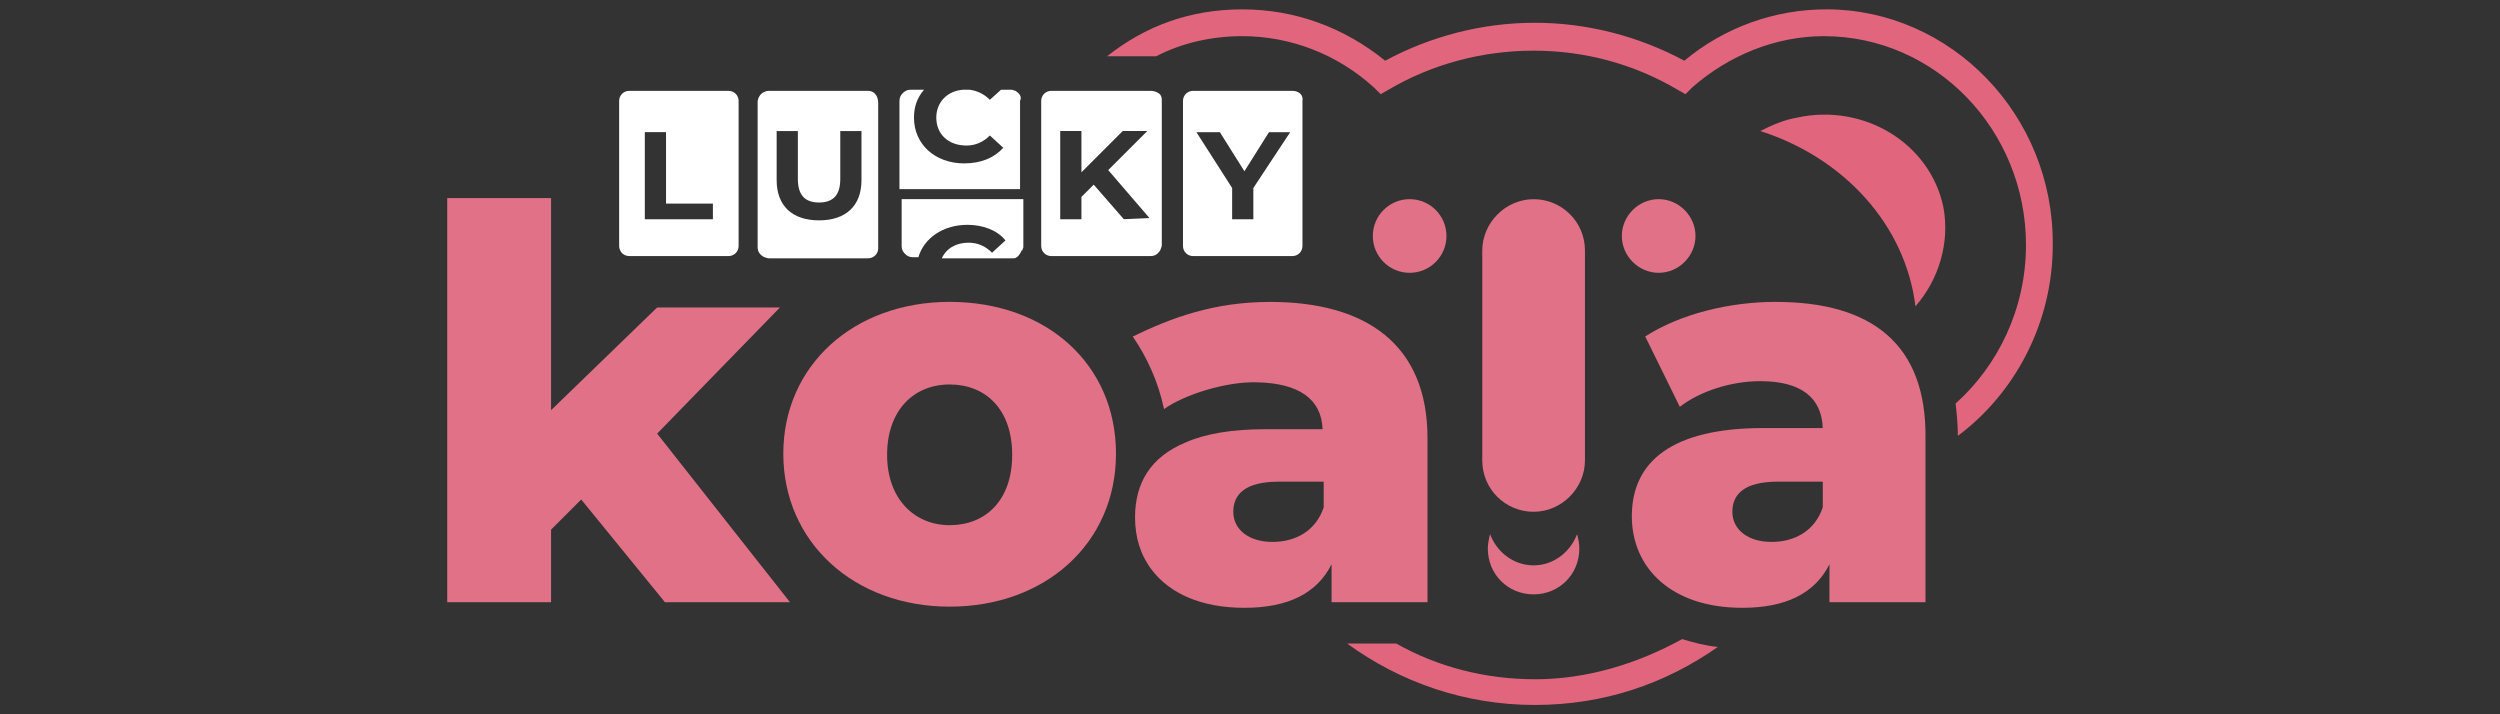 <?xml version="1.0" encoding="utf-8"?>
<svg xmlns="http://www.w3.org/2000/svg" data-name="lucky koala" height="160" id="lucky_koala" viewBox="0 0 560 160" width="560">
  <rect x="0" y="0" width="560" height="160" fill="#333333" stroke="none"/>
  <defs>
    <style>
      .cls-1 {
        fill: none;
      }

      .cls-1, .cls-2, .cls-3, .cls-4 {
        stroke-width: 0px;
      }

      .cls-2 {
        fill: #e07187;
      }

      .cls-3 {
        fill: #e2657e;
      }

      .cls-4 {
        fill: #fff;
      }
    </style>
  </defs>
  <path class="cls-1" d="M388.29,114.64c0,4,3.25,6.75,8.75,6.75s9.75-2.5,11.5-7.75v-5.75h-10c-7.75.25-10.25,2.75-10.25,6.75Z"/>
  <path class="cls-3" d="M402.55,26.35c-3,.5-5.75,1.75-8.25,3,18.76,6,32.51,21.01,34.76,39.26,5.25-6,7.75-14.26,6.25-22.26-3-14.26-17.76-23.26-32.76-20.01Z"/>
  <path class="cls-3" d="M409.05,2.1c-11.5,0-22.76,4-31.76,11.5-10.25-5.5-21.76-8.5-33.51-8.5s-23.26,3-33.51,8.5c-9.25-7.5-20.26-11.5-32.01-11.5s-21.76,3.75-30.26,10.5h11c5.75-3,12.5-4.5,19.26-4.5,10.75,0,21.26,4,29.51,11.5l1.5,1.5,1.75-1c9.75-5.75,21.01-8.75,32.51-8.75s22.51,3,32.26,8.75l1.75,1,1.5-1.5c8.25-7.25,18.76-11.5,29.51-11.5,25.01,0,45.27,21.01,45.27,46.77,0,14.26-6.25,27.01-15.76,35.51.25,2.25.5,4.75.5,7.25,12.75-9.5,21.26-25.26,21.26-42.77.25-29.01-22.76-52.77-50.77-52.77Z"/>
  <path class="cls-3" d="M343.77,152.15c-11,0-21.76-2.75-31.01-8h-11c12,8.75,26.51,13.76,42.02,13.76s29.26-4.75,41.02-13c-2.75-.25-5.5-1-8-1.75-10,5.5-21.26,9-33.01,9Z"/>
  <path class="cls-4" d="M163.2,20.35h-22.26c-1.25,0-2.25,1-2.25,2.25v32.51c0,1.25,1,2.25,2.25,2.25h22.26c1.25,0,2.25-1,2.25-2.25V22.6c0-1.25-1-2.25-2.25-2.25ZM159.7,49.11h-15.26v-19.51h4.75v16.01h10.5v3.5Z"/>
  <path class="cls-4" d="M194.47,20.35h-22.26c-.25,0-.5,0-1,.25-.75.25-1.5,1.25-1.5,2.25v32.51c0,1,.5,1.75,1.5,2.25.25,0,.5.25,1,.25h22.26c1.25,0,2.25-1,2.25-2.25V23.1c0-1.75-1-2.75-2.25-2.75ZM192.97,40.36c0,5.75-3.5,9-9.5,9s-9.5-3.25-9.5-9v-11h4.75v10.75c0,3.75,1.75,5.25,4.75,5.25s4.75-1.5,4.75-5.25v-10.75h4.75s0,11,0,11Z"/>
  <path class="cls-4" d="M227.48,20.35c-.25,0-.5-.25-1-.25h-2.25l-2.5,2.25c-1.25-1.25-2.75-2-4.5-2.25h-1.5c-3.5.25-6,2.75-6,6.25,0,3.75,2.75,6.25,6.75,6.25,2,0,3.75-.75,5.25-2.25l3,2.75c-2,2.25-5,3.5-8.75,3.5-6.5,0-11.25-4.25-11.25-10.25,0-2.5.75-4.5,2.25-6.25h-3c-.75,0-1.25.25-1.75.75-.5.5-.75,1-.75,1.75v19.76h27.01v-19.76c.5-1-.25-1.75-1-2.25Z"/>
  <path class="cls-4" d="M201.97,44.36v10.75c0,.75.25,1.25.75,1.75s1,.75,1.75.75h1.25c1.25-4.25,5.5-7.25,11-7.25,3.5,0,6.75,1.25,8.5,3.5l-3,2.75c-1.5-1.5-3.25-2.25-5.25-2.25-2.75,0-5,1.25-6,3.5h16.01c.25,0,.5,0,.75-.25,0,0,.25,0,.25-.25.25,0,.25-.25.25-.25l.25-.25c0-.25.25-.25.25-.5,0,0,0-.25.25-.25,0-.25.25-.5.25-.75v-10.75h-27.26v-.25Z"/>
  <path class="cls-4" d="M257.74,20.35h-22.26c-1.25,0-2.25,1-2.25,2.25v32.51c0,1.25,1,2.25,2.25,2.25h22.26c1,0,1.75-.5,2.25-1.5,0-.25.25-.5.25-1V22.35c0-.25,0-.5-.25-1s-1.25-1-2.25-1ZM251.74,49.11l-6.75-7.75-2.75,2.75v5h-4.75v-19.76h4.75v9.25l9.25-9.25h5.5l-8.75,8.75,9.25,10.75-5.75.25h0Z"/>
  <path class="cls-4" d="M289.5,20.35h-22.26c-1.25,0-2.25,1-2.25,2.25v32.51c0,1.25,1,2.25,2.25,2.25h22.26c1.25,0,2.25-1,2.25-2.25V22.6c.25-1.25-.75-2.25-2.25-2.25ZM280.75,42.11v7h-4.75v-7l-8-12.5h5.25l5.5,8.75,5.5-8.75h4.75l-8.25,12.5Z"/>
  <g>
    <polygon class="cls-2" points="174.71 68.87 147.2 68.87 123.44 91.88 123.44 44.36 100.18 44.36 100.18 134.9 123.44 134.9 123.44 118.64 130.19 111.89 148.95 134.9 176.96 134.9 147.2 97.13 174.71 68.87"/>
    <path class="cls-2" d="M397.79,67.62c-10.5,0-21.51,2.75-29.26,7.75l7.75,15.76c4.5-3.5,11.5-5.75,18.01-5.75,9.25,0,13.76,3.75,14.01,10.5h-13.26c-20.51,0-29.51,7.5-29.51,19.76,0,11.5,8.75,20.51,24.76,20.51,9.75,0,16.26-3.25,19.51-9.75v8.5h21.51v-36.76c.25-21.01-12-30.51-33.51-30.51ZM408.3,113.64c-1.75,5.25-6.25,7.75-11.5,7.75s-8.75-2.75-8.75-6.75,2.75-6.75,10.25-6.75h10v5.75Z"/>
    <path class="cls-2" d="M319.76,134.9v-36.76c0-21.01-13.76-30.51-35.26-30.51-12.5,0-22.01,3.5-30.76,7.75,3.25,4.75,5.75,10.25,7,16.26,4.5-3.25,14.01-6.25,21.01-6,9.25.25,14.26,3.75,14.51,10.5h-12.75c-7.5,0-13.51,1-18.01,3-7.75,3.25-11.25,9-11.25,16.76,0,4.5,1.25,8.5,3.75,11.75,4,5.25,11,8.5,20.76,8.5s16.26-3.25,19.51-9.75v8.5s21.51,0,21.51,0ZM296.51,113.64c-1.75,5.25-6.25,7.75-11.5,7.75s-8.75-2.75-8.75-6.75,2.75-6.75,10.25-6.75h10v5.75Z"/>
    <path class="cls-2" d="M212.72,67.62c-21.51,0-37.26,14.26-37.26,34.01s15.76,34.26,37.26,34.26,37.26-14.26,37.26-34.26-15.51-34.01-37.26-34.01ZM212.72,117.64c-7.75,0-14.01-5.75-14.01-15.76s6-15.76,14.01-15.76,14.01,5.5,14.01,15.76-6,15.76-14.01,15.76Z"/>
    <path class="cls-2" d="M343.52,126.64c-4.5,0-8.25-3-9.75-7-.25,1-.5,2.25-.5,3.25,0,5.75,4.5,10.25,10.25,10.25s10.25-4.5,10.25-10.25c0-1.25-.25-2.25-.5-3.25-1.5,4-5.25,7-9.75,7Z"/>
    <path class="cls-2" d="M355.03,56.12c0-6.5-5.25-11.5-11.5-11.5s-11.5,5.25-11.5,11.5v47.02c0,6.5,5.25,11.5,11.5,11.5s11.5-5.25,11.5-11.5v-47.02Z"/>
    <circle class="cls-2" cx="315.76" cy="52.86" r="8.25"/>
    <path class="cls-2" d="M379.79,52.86c0-4.5-3.75-8.25-8.25-8.25s-8.25,3.75-8.25,8.25,3.75,8.25,8.25,8.25c4.5,0,8.25-3.75,8.25-8.25Z"/>
  </g>
</svg>